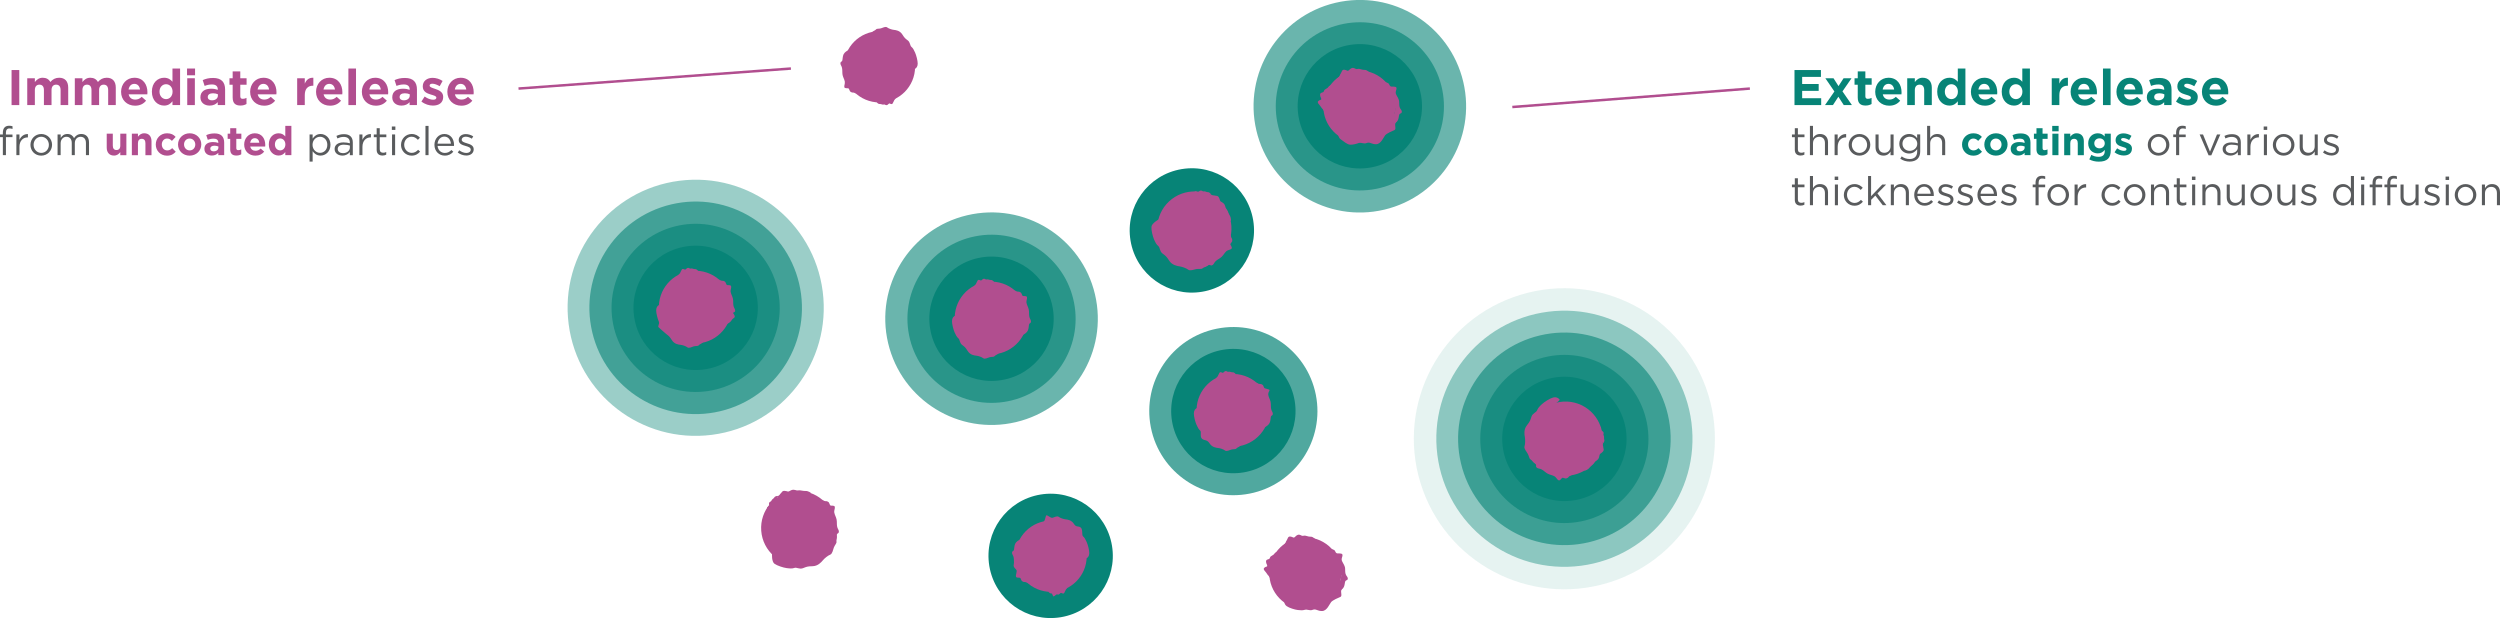 <?xml version="1.0" encoding="UTF-8"?>
<svg id="Layer_2" data-name="Layer 2" xmlns="http://www.w3.org/2000/svg" viewBox="0 0 998.43 246.82">
  <defs>
    <style>
      .cls-1 {
        opacity: .65;
      }

      .cls-1, .cls-2, .cls-3, .cls-4, .cls-5, .cls-6, .cls-7, .cls-8, .cls-9 {
        stroke-width: 0px;
      }

      .cls-1, .cls-2, .cls-3, .cls-4, .cls-5, .cls-7 {
        fill: #078477;
      }

      .cls-2 {
        opacity: .7;
      }

      .cls-3 {
        opacity: .4;
      }

      .cls-4 {
        opacity: .1;
      }

      .cls-10 {
        fill: none;
        stroke: #b14e8f;
        stroke-miterlimit: 10;
      }

      .cls-5 {
        opacity: .6;
      }

      .cls-6 {
        fill: #595b5d;
      }

      .cls-8 {
        fill: #078477;
      }

      .cls-9 {
        fill: #b14e8f;
      }
    </style>
  </defs>
  <g id="Layer_1-2" data-name="Layer 1">
    <g>
      <g>
        <path class="cls-9" d="M4.62,27.97h3.08v14h-3.08v-14Z"/>
        <path class="cls-9" d="M10.88,31.25h3.04v1.52c.7-.9,1.62-1.72,3.16-1.72,1.4,0,2.46.62,3.02,1.7.94-1.1,2.06-1.7,3.52-1.7,2.26,0,3.62,1.36,3.62,3.94v6.98h-3.04v-5.98c0-1.44-.64-2.18-1.78-2.18s-1.84.74-1.84,2.18v5.98h-3.04v-5.98c0-1.44-.64-2.18-1.78-2.18s-1.84.74-1.84,2.18v5.98h-3.04v-10.72Z"/>
        <path class="cls-9" d="M29.88,31.25h3.04v1.52c.7-.9,1.62-1.72,3.16-1.72,1.4,0,2.46.62,3.02,1.7.94-1.1,2.06-1.7,3.52-1.7,2.26,0,3.62,1.36,3.62,3.94v6.98h-3.04v-5.98c0-1.44-.64-2.18-1.78-2.18s-1.84.74-1.84,2.18v5.98h-3.04v-5.98c0-1.44-.64-2.18-1.78-2.18s-1.84.74-1.84,2.18v5.98h-3.04v-10.72Z"/>
        <path class="cls-9" d="M48.36,36.67v-.04c0-3.06,2.18-5.58,5.3-5.58,3.58,0,5.22,2.78,5.22,5.82,0,.24-.02.52-.04.8h-7.46c.3,1.38,1.26,2.1,2.62,2.1,1.02,0,1.76-.32,2.6-1.1l1.74,1.54c-1,1.24-2.44,2-4.38,2-3.22,0-5.6-2.26-5.6-5.54ZM55.92,35.77c-.18-1.36-.98-2.28-2.26-2.28s-2.08.9-2.32,2.28h4.58Z"/>
        <path class="cls-9" d="M60.66,36.63v-.04c0-3.58,2.34-5.54,4.88-5.54,1.62,0,2.62.74,3.34,1.6v-5.28h3.04v14.6h-3.04v-1.54c-.74,1-1.76,1.74-3.34,1.74-2.5,0-4.88-1.96-4.88-5.54ZM68.92,36.63v-.04c0-1.78-1.18-2.96-2.6-2.96s-2.62,1.16-2.62,2.96v.04c0,1.78,1.2,2.96,2.62,2.96s2.6-1.18,2.6-2.96Z"/>
        <path class="cls-9" d="M74.7,27.37h3.2v2.7h-3.2v-2.7ZM74.78,31.25h3.04v10.72h-3.04v-10.72Z"/>
        <path class="cls-9" d="M80.04,38.89v-.04c0-2.34,1.78-3.42,4.32-3.42,1.08,0,1.86.18,2.62.44v-.18c0-1.26-.78-1.96-2.3-1.96-1.16,0-1.98.22-2.96.58l-.76-2.32c1.18-.52,2.34-.86,4.16-.86,1.66,0,2.86.44,3.62,1.2.8.8,1.16,1.98,1.16,3.42v6.22h-2.94v-1.16c-.74.82-1.76,1.36-3.24,1.36-2.02,0-3.68-1.16-3.68-3.28ZM87.02,38.19v-.54c-.52-.24-1.2-.4-1.94-.4-1.3,0-2.1.52-2.1,1.48v.04c0,.82.68,1.3,1.66,1.3,1.42,0,2.38-.78,2.38-1.88Z"/>
        <path class="cls-9" d="M92.92,38.93v-5.08h-1.28v-2.6h1.28v-2.74h3.04v2.74h2.52v2.6h-2.52v4.58c0,.7.3,1.04.98,1.04.56,0,1.06-.14,1.5-.38v2.44c-.64.38-1.38.62-2.4.62-1.86,0-3.12-.74-3.12-3.22Z"/>
        <path class="cls-9" d="M99.9,36.67v-.04c0-3.06,2.18-5.58,5.3-5.58,3.58,0,5.22,2.78,5.22,5.82,0,.24-.02.52-.04.8h-7.46c.3,1.38,1.26,2.1,2.62,2.1,1.02,0,1.76-.32,2.6-1.1l1.74,1.54c-1,1.24-2.44,2-4.38,2-3.22,0-5.6-2.26-5.6-5.54ZM107.46,35.77c-.18-1.36-.98-2.28-2.26-2.28s-2.08.9-2.32,2.28h4.58Z"/>
        <path class="cls-9" d="M118.68,31.25h3.04v2.16c.62-1.48,1.62-2.44,3.42-2.36v3.18h-.16c-2.02,0-3.26,1.22-3.26,3.78v3.96h-3.04v-10.72Z"/>
        <path class="cls-9" d="M126.22,36.67v-.04c0-3.06,2.18-5.58,5.3-5.58,3.58,0,5.22,2.78,5.22,5.82,0,.24-.02.52-.04.8h-7.46c.3,1.38,1.26,2.1,2.62,2.1,1.02,0,1.76-.32,2.6-1.1l1.74,1.54c-1,1.24-2.44,2-4.38,2-3.22,0-5.6-2.26-5.6-5.54ZM133.78,35.77c-.18-1.36-.98-2.28-2.26-2.28s-2.08.9-2.32,2.28h4.58Z"/>
        <path class="cls-9" d="M139.14,27.37h3.04v14.6h-3.04v-14.6Z"/>
        <path class="cls-9" d="M144.52,36.67v-.04c0-3.06,2.18-5.58,5.3-5.58,3.58,0,5.22,2.78,5.22,5.82,0,.24-.02.52-.04.8h-7.46c.3,1.38,1.26,2.1,2.62,2.1,1.02,0,1.76-.32,2.6-1.1l1.74,1.54c-1,1.24-2.44,2-4.38,2-3.22,0-5.6-2.26-5.6-5.54ZM152.08,35.77c-.18-1.36-.98-2.28-2.26-2.28s-2.08.9-2.32,2.28h4.58Z"/>
        <path class="cls-9" d="M156.66,38.89v-.04c0-2.34,1.78-3.42,4.32-3.42,1.08,0,1.86.18,2.62.44v-.18c0-1.26-.78-1.96-2.3-1.96-1.16,0-1.98.22-2.96.58l-.76-2.32c1.18-.52,2.34-.86,4.16-.86,1.66,0,2.86.44,3.62,1.2.8.8,1.16,1.98,1.16,3.42v6.22h-2.94v-1.16c-.74.82-1.76,1.36-3.24,1.36-2.02,0-3.68-1.16-3.68-3.28ZM163.64,38.19v-.54c-.52-.24-1.2-.4-1.94-.4-1.3,0-2.1.52-2.1,1.48v.04c0,.82.68,1.3,1.66,1.3,1.42,0,2.38-.78,2.38-1.88Z"/>
        <path class="cls-9" d="M168.3,40.55l1.3-2c1.16.84,2.38,1.28,3.38,1.28.88,0,1.28-.32,1.28-.8v-.04c0-.66-1.04-.88-2.22-1.24-1.5-.44-3.2-1.14-3.2-3.22v-.04c0-2.18,1.76-3.4,3.92-3.4,1.36,0,2.84.46,4,1.24l-1.16,2.1c-1.06-.62-2.12-1-2.9-1s-1.12.32-1.12.74v.04c0,.6,1.02.88,2.18,1.28,1.5.5,3.24,1.22,3.24,3.18v.04c0,2.38-1.78,3.46-4.1,3.46-1.5,0-3.18-.5-4.6-1.62Z"/>
        <path class="cls-9" d="M178.66,36.67v-.04c0-3.06,2.18-5.58,5.3-5.58,3.58,0,5.22,2.78,5.22,5.82,0,.24-.02.52-.04.8h-7.46c.3,1.38,1.26,2.1,2.62,2.1,1.02,0,1.76-.32,2.6-1.1l1.74,1.54c-1,1.24-2.44,2-4.38,2-3.22,0-5.6-2.26-5.6-5.54ZM186.22,35.77c-.18-1.36-.98-2.28-2.26-2.28s-2.08.9-2.32,2.28h4.58Z"/>
        <path class="cls-6" d="M1.14,54.78H0v-1.07h1.14v-.72c0-.94.26-1.67.72-2.13.42-.42,1.02-.64,1.78-.64.58,0,.96.06,1.36.21v1.07c-.45-.13-.78-.21-1.2-.21-.96,0-1.44.58-1.44,1.76v.67h2.62v1.06h-2.61v7.19h-1.23v-7.19Z"/>
        <path class="cls-6" d="M6.54,53.69h1.23v2.16c.61-1.38,1.81-2.37,3.38-2.31v1.33h-.1c-1.81,0-3.28,1.3-3.28,3.79v3.3h-1.23v-8.28Z"/>
        <path class="cls-6" d="M12.16,57.87v-.03c0-2.34,1.82-4.32,4.32-4.32s4.31,1.95,4.31,4.29v.03c0,2.34-1.84,4.32-4.34,4.32s-4.29-1.95-4.29-4.29ZM19.52,57.87v-.03c0-1.78-1.33-3.23-3.07-3.23s-3.03,1.46-3.03,3.2v.03c0,1.78,1.31,3.22,3.06,3.22s3.04-1.44,3.04-3.19Z"/>
        <path class="cls-6" d="M23.01,53.69h1.23v1.39c.54-.82,1.28-1.57,2.67-1.57s2.21.72,2.66,1.65c.59-.91,1.47-1.65,2.91-1.65,1.9,0,3.07,1.28,3.07,3.33v5.12h-1.23v-4.83c0-1.6-.8-2.5-2.15-2.5-1.25,0-2.29.93-2.29,2.56v4.77h-1.22v-4.87c0-1.55-.82-2.47-2.13-2.47s-2.31,1.09-2.31,2.61v4.72h-1.23v-8.28Z"/>
        <path class="cls-9" d="M42.62,58.94v-5.55h2.43v4.79c0,1.15.54,1.74,1.47,1.74s1.52-.59,1.52-1.74v-4.79h2.43v8.58h-2.43v-1.22c-.56.72-1.28,1.38-2.51,1.38-1.84,0-2.91-1.22-2.91-3.19Z"/>
        <path class="cls-9" d="M52.66,53.39h2.43v1.22c.56-.72,1.28-1.38,2.51-1.38,1.84,0,2.91,1.22,2.91,3.19v5.55h-2.43v-4.79c0-1.15-.54-1.74-1.47-1.74s-1.52.59-1.52,1.74v4.79h-2.43v-8.58Z"/>
        <path class="cls-9" d="M62.21,57.73v-.03c0-2.45,1.87-4.47,4.5-4.47,1.62,0,2.62.54,3.43,1.44l-1.49,1.6c-.54-.58-1.09-.94-1.95-.94-1.22,0-2.08,1.07-2.08,2.34v.03c0,1.31.85,2.37,2.18,2.37.82,0,1.38-.35,1.97-.91l1.42,1.44c-.83.91-1.79,1.57-3.51,1.57-2.58,0-4.47-1.98-4.47-4.43Z"/>
        <path class="cls-9" d="M71.1,57.73v-.03c0-2.46,1.98-4.47,4.66-4.47s4.63,1.97,4.63,4.43v.03c0,2.47-1.98,4.47-4.66,4.47s-4.63-1.97-4.63-4.43ZM77.99,57.73v-.03c0-1.26-.91-2.37-2.26-2.37s-2.23,1.07-2.23,2.34v.03c0,1.26.91,2.37,2.26,2.37s2.23-1.07,2.23-2.34Z"/>
        <path class="cls-9" d="M81.63,59.5v-.03c0-1.87,1.42-2.74,3.46-2.74.86,0,1.49.14,2.1.35v-.14c0-1.01-.62-1.57-1.84-1.57-.93,0-1.58.18-2.37.46l-.61-1.86c.94-.42,1.87-.69,3.33-.69,1.33,0,2.29.35,2.9.96.64.64.93,1.58.93,2.74v4.98h-2.35v-.93c-.59.66-1.41,1.09-2.59,1.09-1.62,0-2.95-.93-2.95-2.62ZM87.22,58.94v-.43c-.42-.19-.96-.32-1.55-.32-1.04,0-1.68.42-1.68,1.18v.03c0,.66.54,1.04,1.33,1.04,1.14,0,1.9-.62,1.9-1.5Z"/>
        <path class="cls-9" d="M91.94,59.54v-4.07h-1.02v-2.08h1.02v-2.19h2.43v2.19h2.02v2.08h-2.02v3.67c0,.56.24.83.78.83.45,0,.85-.11,1.2-.3v1.95c-.51.3-1.1.5-1.92.5-1.49,0-2.5-.59-2.5-2.58Z"/>
        <path class="cls-9" d="M97.52,57.73v-.03c0-2.45,1.74-4.47,4.24-4.47,2.87,0,4.18,2.23,4.18,4.66,0,.19-.02.42-.03.64h-5.97c.24,1.1,1.01,1.68,2.1,1.68.82,0,1.41-.26,2.08-.88l1.39,1.23c-.8.99-1.95,1.6-3.51,1.6-2.58,0-4.48-1.81-4.48-4.43ZM103.57,57.01c-.14-1.09-.78-1.82-1.81-1.82s-1.66.72-1.86,1.82h3.67Z"/>
        <path class="cls-9" d="M107.36,57.69v-.03c0-2.87,1.87-4.43,3.91-4.43,1.3,0,2.1.59,2.67,1.28v-4.23h2.43v11.68h-2.43v-1.23c-.59.8-1.41,1.39-2.67,1.39-2,0-3.91-1.57-3.91-4.43ZM113.97,57.69v-.03c0-1.42-.94-2.37-2.08-2.37s-2.1.93-2.1,2.37v.03c0,1.42.96,2.37,2.1,2.37s2.08-.94,2.08-2.37Z"/>
        <path class="cls-6" d="M123.63,53.69h1.23v1.66c.67-.99,1.65-1.84,3.17-1.84,1.98,0,3.95,1.57,3.95,4.29v.03c0,2.71-1.95,4.31-3.95,4.31-1.54,0-2.53-.83-3.17-1.76v4.15h-1.23v-10.84ZM130.72,57.85v-.03c0-1.95-1.34-3.2-2.91-3.2s-2.99,1.3-2.99,3.19v.03c0,1.92,1.46,3.2,2.99,3.2s2.91-1.18,2.91-3.19Z"/>
        <path class="cls-6" d="M133.63,59.57v-.03c0-1.74,1.44-2.67,3.54-2.67,1.06,0,1.81.14,2.55.35v-.29c0-1.49-.91-2.26-2.47-2.26-.98,0-1.74.26-2.51.61l-.37-1.01c.91-.42,1.81-.69,3.01-.69s2.06.3,2.67.91c.56.56.85,1.36.85,2.42v5.06h-1.18v-1.25c-.58.75-1.54,1.42-2.99,1.42-1.54,0-3.09-.88-3.09-2.58ZM139.73,58.93v-.8c-.61-.18-1.42-.35-2.43-.35-1.55,0-2.42.67-2.42,1.71v.03c0,1.04.96,1.65,2.08,1.65,1.52,0,2.77-.93,2.77-2.24Z"/>
        <path class="cls-6" d="M143.52,53.69h1.23v2.16c.61-1.38,1.81-2.37,3.38-2.31v1.33h-.1c-1.81,0-3.28,1.3-3.28,3.79v3.3h-1.23v-8.28Z"/>
        <path class="cls-6" d="M150.43,59.78v-4.99h-1.15v-1.09h1.15v-2.5h1.23v2.5h2.63v1.09h-2.63v4.83c0,1.01.56,1.38,1.39,1.38.42,0,.77-.08,1.2-.29v1.06c-.43.22-.9.35-1.49.35-1.33,0-2.34-.66-2.34-2.34Z"/>
        <path class="cls-6" d="M156.49,50.52h1.41v1.36h-1.41v-1.36ZM156.57,53.69h1.23v8.28h-1.23v-8.28Z"/>
        <path class="cls-6" d="M160.16,57.87v-.03c0-2.34,1.82-4.32,4.24-4.32,1.57,0,2.54.66,3.31,1.47l-.82.86c-.66-.69-1.39-1.25-2.51-1.25-1.68,0-2.96,1.42-2.96,3.2v.03c0,1.79,1.31,3.22,3.04,3.22,1.06,0,1.87-.53,2.53-1.23l.78.74c-.83.93-1.82,1.6-3.38,1.6-2.42,0-4.24-1.97-4.24-4.29Z"/>
        <path class="cls-6" d="M169.92,50.28h1.23v11.68h-1.23v-11.68Z"/>
        <path class="cls-6" d="M173.5,57.85v-.03c0-2.39,1.68-4.31,3.97-4.31,2.45,0,3.86,1.95,3.86,4.37,0,.16,0,.26-.02.4h-6.56c.18,1.79,1.44,2.8,2.91,2.8,1.14,0,1.94-.46,2.61-1.17l.77.69c-.83.93-1.84,1.55-3.41,1.55-2.27,0-4.13-1.74-4.13-4.31ZM180.08,57.37c-.13-1.5-.99-2.82-2.64-2.82-1.44,0-2.53,1.2-2.69,2.82h5.33Z"/>
        <path class="cls-6" d="M182.8,60.91l.62-.88c.9.67,1.89,1.06,2.87,1.06s1.71-.51,1.71-1.31v-.03c0-.83-.98-1.15-2.06-1.46-1.3-.37-2.74-.82-2.74-2.34v-.03c0-1.42,1.18-2.37,2.82-2.37,1.01,0,2.13.35,2.98.91l-.56.93c-.77-.5-1.65-.8-2.45-.8-.98,0-1.6.51-1.6,1.2v.03c0,.78,1.02,1.09,2.13,1.42,1.28.38,2.66.88,2.66,2.37v.03c0,1.57-1.3,2.48-2.95,2.48-1.18,0-2.5-.46-3.43-1.22Z"/>
      </g>
      <g>
        <path class="cls-8" d="M716.67,27.97h10.56v2.74h-7.5v2.84h6.6v2.74h-6.6v2.94h7.6v2.74h-10.66v-14Z"/>
        <path class="cls-8" d="M734.25,34.39l2.02-3.14h3.18l-3.62,5.24,3.78,5.48h-3.26l-2.16-3.34-2.16,3.34h-3.18l3.76-5.44-3.62-5.28h3.26l2,3.14Z"/>
        <path class="cls-8" d="M741.93,38.93v-5.08h-1.28v-2.6h1.28v-2.74h3.04v2.74h2.52v2.6h-2.52v4.58c0,.7.3,1.04.98,1.04.56,0,1.06-.14,1.5-.38v2.44c-.64.38-1.38.62-2.4.62-1.86,0-3.12-.74-3.12-3.22Z"/>
        <path class="cls-8" d="M748.91,36.67v-.04c0-3.06,2.18-5.58,5.3-5.58,3.58,0,5.22,2.78,5.22,5.82,0,.24-.02.52-.04.8h-7.46c.3,1.38,1.26,2.1,2.62,2.1,1.02,0,1.76-.32,2.6-1.1l1.74,1.54c-1,1.24-2.44,2-4.38,2-3.22,0-5.6-2.26-5.6-5.54ZM756.47,35.77c-.18-1.36-.98-2.28-2.26-2.28s-2.08.9-2.32,2.28h4.58Z"/>
        <path class="cls-8" d="M761.69,31.25h3.04v1.52c.7-.9,1.6-1.72,3.14-1.72,2.3,0,3.64,1.52,3.64,3.98v6.94h-3.04v-5.98c0-1.44-.68-2.18-1.84-2.18s-1.9.74-1.9,2.18v5.98h-3.04v-10.72Z"/>
        <path class="cls-8" d="M773.67,36.63v-.04c0-3.58,2.34-5.54,4.88-5.54,1.62,0,2.62.74,3.34,1.6v-5.28h3.04v14.6h-3.04v-1.54c-.74,1-1.76,1.74-3.34,1.74-2.5,0-4.88-1.96-4.88-5.54ZM781.93,36.63v-.04c0-1.78-1.18-2.96-2.6-2.96s-2.62,1.16-2.62,2.96v.04c0,1.78,1.2,2.96,2.62,2.96s2.6-1.18,2.6-2.96Z"/>
        <path class="cls-8" d="M787.13,36.67v-.04c0-3.06,2.18-5.58,5.3-5.58,3.58,0,5.22,2.78,5.22,5.82,0,.24-.02.52-.04.8h-7.46c.3,1.38,1.26,2.1,2.62,2.1,1.02,0,1.76-.32,2.6-1.1l1.74,1.54c-1,1.24-2.44,2-4.38,2-3.22,0-5.6-2.26-5.6-5.54ZM794.69,35.77c-.18-1.36-.98-2.28-2.26-2.28s-2.08.9-2.32,2.28h4.58Z"/>
        <path class="cls-8" d="M799.43,36.63v-.04c0-3.58,2.34-5.54,4.88-5.54,1.62,0,2.62.74,3.34,1.6v-5.28h3.04v14.6h-3.04v-1.54c-.74,1-1.76,1.74-3.34,1.74-2.5,0-4.88-1.96-4.88-5.54ZM807.69,36.63v-.04c0-1.78-1.18-2.96-2.6-2.96s-2.62,1.16-2.62,2.96v.04c0,1.78,1.2,2.96,2.62,2.96s2.6-1.18,2.6-2.96Z"/>
        <path class="cls-8" d="M819.41,31.25h3.04v2.16c.62-1.48,1.62-2.44,3.42-2.36v3.18h-.16c-2.02,0-3.26,1.22-3.26,3.78v3.96h-3.04v-10.72Z"/>
        <path class="cls-8" d="M826.95,36.67v-.04c0-3.06,2.18-5.58,5.3-5.58,3.58,0,5.22,2.78,5.22,5.82,0,.24-.02.52-.04.8h-7.46c.3,1.38,1.26,2.1,2.62,2.1,1.02,0,1.76-.32,2.6-1.1l1.74,1.54c-1,1.24-2.44,2-4.38,2-3.22,0-5.6-2.26-5.6-5.54ZM834.51,35.77c-.18-1.36-.98-2.28-2.26-2.28s-2.08.9-2.32,2.28h4.58Z"/>
        <path class="cls-8" d="M839.87,27.37h3.04v14.6h-3.04v-14.6Z"/>
        <path class="cls-8" d="M845.25,36.67v-.04c0-3.06,2.18-5.58,5.3-5.58,3.58,0,5.22,2.78,5.22,5.82,0,.24-.02.52-.04.8h-7.46c.3,1.38,1.26,2.1,2.62,2.1,1.02,0,1.76-.32,2.6-1.1l1.74,1.54c-1,1.24-2.44,2-4.38,2-3.22,0-5.6-2.26-5.6-5.54ZM852.81,35.77c-.18-1.36-.98-2.28-2.26-2.28s-2.08.9-2.32,2.28h4.58Z"/>
        <path class="cls-8" d="M857.39,38.89v-.04c0-2.34,1.78-3.42,4.32-3.42,1.08,0,1.86.18,2.62.44v-.18c0-1.26-.78-1.96-2.3-1.96-1.16,0-1.98.22-2.96.58l-.76-2.32c1.18-.52,2.34-.86,4.16-.86,1.66,0,2.86.44,3.62,1.2.8.8,1.16,1.98,1.16,3.42v6.22h-2.94v-1.16c-.74.82-1.76,1.36-3.24,1.36-2.02,0-3.68-1.16-3.68-3.28ZM864.37,38.19v-.54c-.52-.24-1.2-.4-1.94-.4-1.3,0-2.1.52-2.1,1.48v.04c0,.82.68,1.3,1.66,1.3,1.42,0,2.38-.78,2.38-1.88Z"/>
        <path class="cls-8" d="M869.03,40.55l1.3-2c1.16.84,2.38,1.28,3.38,1.28.88,0,1.28-.32,1.28-.8v-.04c0-.66-1.04-.88-2.22-1.24-1.5-.44-3.2-1.14-3.2-3.22v-.04c0-2.18,1.76-3.4,3.92-3.4,1.36,0,2.84.46,4,1.24l-1.16,2.1c-1.06-.62-2.12-1-2.9-1s-1.12.32-1.12.74v.04c0,.6,1.02.88,2.18,1.28,1.5.5,3.24,1.22,3.24,3.18v.04c0,2.38-1.78,3.46-4.1,3.46-1.5,0-3.18-.5-4.6-1.62Z"/>
        <path class="cls-8" d="M879.39,36.67v-.04c0-3.06,2.18-5.58,5.3-5.58,3.58,0,5.22,2.78,5.22,5.82,0,.24-.02.52-.04.8h-7.46c.3,1.38,1.26,2.1,2.62,2.1,1.02,0,1.76-.32,2.6-1.1l1.74,1.54c-1,1.24-2.44,2-4.38,2-3.22,0-5.6-2.26-5.6-5.54ZM886.95,35.77c-.18-1.36-.98-2.28-2.26-2.28s-2.08.9-2.32,2.28h4.58Z"/>
        <path class="cls-6" d="M716.8,59.78v-4.99h-1.15v-1.09h1.15v-2.5h1.23v2.5h2.63v1.09h-2.63v4.83c0,1.01.56,1.38,1.39,1.38.42,0,.77-.08,1.2-.29v1.06c-.43.22-.9.35-1.49.35-1.33,0-2.34-.66-2.34-2.34Z"/>
        <path class="cls-6" d="M722.83,50.28h1.23v4.85c.54-.9,1.41-1.62,2.83-1.62,2,0,3.17,1.34,3.17,3.31v5.14h-1.23v-4.83c0-1.54-.83-2.5-2.29-2.5s-2.48,1.04-2.48,2.59v4.74h-1.23v-11.68Z"/>
        <path class="cls-6" d="M732.69,53.69h1.23v2.16c.61-1.38,1.81-2.37,3.38-2.31v1.33h-.1c-1.81,0-3.28,1.3-3.28,3.79v3.3h-1.23v-8.28Z"/>
        <path class="cls-6" d="M738.31,57.87v-.03c0-2.34,1.82-4.32,4.32-4.32s4.31,1.95,4.31,4.29v.03c0,2.34-1.84,4.32-4.34,4.32s-4.29-1.95-4.29-4.29ZM745.67,57.87v-.03c0-1.78-1.33-3.23-3.07-3.23s-3.03,1.46-3.03,3.2v.03c0,1.78,1.31,3.22,3.06,3.22s3.04-1.44,3.04-3.19Z"/>
        <path class="cls-6" d="M749.03,58.83v-5.14h1.23v4.83c0,1.54.83,2.5,2.29,2.5s2.48-1.04,2.48-2.59v-4.74h1.22v8.28h-1.22v-1.44c-.56.9-1.41,1.62-2.83,1.62-2,0-3.17-1.34-3.17-3.31Z"/>
        <path class="cls-6" d="M758.91,63.41l.56-.96c.94.69,2,1.06,3.19,1.06,1.82,0,3.01-1.01,3.01-2.95v-.98c-.72.96-1.73,1.74-3.25,1.74-1.98,0-3.89-1.49-3.89-3.87v-.03c0-2.42,1.92-3.91,3.89-3.91,1.55,0,2.56.77,3.23,1.66v-1.49h1.23v6.83c0,1.28-.38,2.26-1.06,2.93-.74.74-1.84,1.1-3.15,1.1s-2.66-.38-3.76-1.15ZM765.7,57.44v-.03c0-1.7-1.47-2.8-3.04-2.8s-2.87,1.09-2.87,2.79v.03c0,1.66,1.33,2.82,2.87,2.82s3.04-1.14,3.04-2.8Z"/>
        <path class="cls-6" d="M769.63,50.28h1.23v4.85c.54-.9,1.41-1.62,2.83-1.62,2,0,3.17,1.34,3.17,3.31v5.14h-1.23v-4.83c0-1.54-.83-2.5-2.29-2.5s-2.48,1.04-2.48,2.59v4.74h-1.23v-11.68Z"/>
        <path class="cls-8" d="M783.58,57.73v-.03c0-2.45,1.87-4.47,4.5-4.47,1.62,0,2.62.54,3.43,1.44l-1.49,1.6c-.54-.58-1.09-.94-1.95-.94-1.22,0-2.08,1.07-2.08,2.34v.03c0,1.31.85,2.37,2.18,2.37.82,0,1.38-.35,1.97-.91l1.42,1.44c-.83.91-1.79,1.57-3.51,1.57-2.58,0-4.47-1.98-4.47-4.43Z"/>
        <path class="cls-8" d="M792.48,57.73v-.03c0-2.46,1.98-4.47,4.66-4.47s4.63,1.97,4.63,4.43v.03c0,2.47-1.98,4.47-4.66,4.47s-4.63-1.97-4.63-4.43ZM799.36,57.73v-.03c0-1.26-.91-2.37-2.26-2.37s-2.23,1.07-2.23,2.34v.03c0,1.26.91,2.37,2.26,2.37s2.23-1.07,2.23-2.34Z"/>
        <path class="cls-8" d="M803.01,59.5v-.03c0-1.87,1.42-2.74,3.46-2.74.86,0,1.49.14,2.1.35v-.14c0-1.01-.62-1.57-1.84-1.57-.93,0-1.58.18-2.37.46l-.61-1.86c.94-.42,1.87-.69,3.33-.69,1.33,0,2.29.35,2.9.96.64.64.93,1.58.93,2.74v4.98h-2.35v-.93c-.59.66-1.41,1.09-2.59,1.09-1.62,0-2.95-.93-2.95-2.62ZM808.59,58.94v-.43c-.42-.19-.96-.32-1.55-.32-1.04,0-1.68.42-1.68,1.18v.03c0,.66.54,1.04,1.33,1.04,1.14,0,1.9-.62,1.9-1.5Z"/>
        <path class="cls-8" d="M813.31,59.54v-4.07h-1.02v-2.08h1.02v-2.19h2.43v2.19h2.02v2.08h-2.02v3.67c0,.56.24.83.78.83.45,0,.85-.11,1.2-.3v1.95c-.51.3-1.1.5-1.92.5-1.49,0-2.5-.59-2.5-2.58Z"/>
        <path class="cls-8" d="M819.6,50.28h2.56v2.16h-2.56v-2.16ZM819.66,53.39h2.43v8.58h-2.43v-8.58Z"/>
        <path class="cls-8" d="M824.38,53.39h2.43v1.22c.56-.72,1.28-1.38,2.51-1.38,1.84,0,2.91,1.22,2.91,3.19v5.55h-2.43v-4.79c0-1.15-.54-1.74-1.47-1.74s-1.52.59-1.52,1.74v4.79h-2.43v-8.58Z"/>
        <path class="cls-8" d="M834.4,63.67l.83-1.82c.88.5,1.76.78,2.9.78,1.67,0,2.45-.8,2.45-2.34v-.42c-.72.86-1.5,1.39-2.8,1.39-2,0-3.81-1.46-3.81-4v-.03c0-2.56,1.84-4,3.81-4,1.33,0,2.11.56,2.77,1.28v-1.12h2.43v6.64c0,1.54-.37,2.66-1.09,3.38-.8.8-2.03,1.15-3.7,1.15-1.39,0-2.71-.32-3.79-.9ZM840.58,57.26v-.03c0-1.17-.91-1.98-2.1-1.98s-2.08.82-2.08,1.98v.03c0,1.18.9,1.98,2.08,1.98s2.1-.82,2.1-1.98Z"/>
        <path class="cls-8" d="M844.48,60.83l1.04-1.6c.93.67,1.91,1.02,2.71,1.02.7,0,1.02-.26,1.02-.64v-.03c0-.53-.83-.7-1.78-.99-1.2-.35-2.56-.91-2.56-2.58v-.03c0-1.74,1.41-2.72,3.14-2.72,1.09,0,2.27.37,3.2.99l-.93,1.68c-.85-.5-1.7-.8-2.32-.8s-.9.26-.9.59v.03c0,.48.82.7,1.75,1.02,1.2.4,2.59.98,2.59,2.54v.03c0,1.9-1.42,2.77-3.28,2.77-1.2,0-2.54-.4-3.68-1.3Z"/>
        <path class="cls-6" d="M857.76,57.87v-.03c0-2.34,1.82-4.32,4.32-4.32s4.31,1.95,4.31,4.29v.03c0,2.34-1.84,4.32-4.34,4.32s-4.29-1.95-4.29-4.29ZM865.12,57.87v-.03c0-1.78-1.33-3.23-3.07-3.23s-3.03,1.46-3.03,3.2v.03c0,1.78,1.31,3.22,3.06,3.22s3.04-1.44,3.04-3.19Z"/>
        <path class="cls-6" d="M869.07,54.78h-1.14v-1.07h1.14v-.72c0-.94.26-1.67.72-2.13.42-.42,1.02-.64,1.78-.64.58,0,.96.06,1.36.21v1.07c-.45-.13-.78-.21-1.2-.21-.96,0-1.44.58-1.44,1.76v.67h2.62v1.06h-2.61v7.19h-1.23v-7.19Z"/>
        <path class="cls-6" d="M878.46,53.69h1.36l2.79,6.87,2.8-6.87h1.33l-3.6,8.34h-1.09l-3.58-8.34Z"/>
        <path class="cls-6" d="M887.65,59.57v-.03c0-1.74,1.44-2.67,3.54-2.67,1.06,0,1.81.14,2.55.35v-.29c0-1.49-.91-2.26-2.47-2.26-.98,0-1.74.26-2.51.61l-.37-1.01c.91-.42,1.81-.69,3.01-.69s2.06.3,2.67.91c.56.56.85,1.36.85,2.42v5.06h-1.18v-1.25c-.58.75-1.54,1.42-2.99,1.42-1.54,0-3.09-.88-3.09-2.58ZM893.74,58.93v-.8c-.61-.18-1.42-.35-2.43-.35-1.55,0-2.42.67-2.42,1.71v.03c0,1.04.96,1.65,2.08,1.65,1.52,0,2.77-.93,2.77-2.24Z"/>
        <path class="cls-6" d="M897.53,53.69h1.23v2.16c.61-1.38,1.81-2.37,3.38-2.31v1.33h-.1c-1.81,0-3.28,1.3-3.28,3.79v3.3h-1.23v-8.28Z"/>
        <path class="cls-6" d="M904.05,50.52h1.41v1.36h-1.41v-1.36ZM904.13,53.69h1.23v8.28h-1.23v-8.28Z"/>
        <path class="cls-6" d="M907.71,57.87v-.03c0-2.34,1.82-4.32,4.32-4.32s4.31,1.95,4.31,4.29v.03c0,2.34-1.84,4.32-4.34,4.32s-4.29-1.95-4.29-4.29ZM915.07,57.87v-.03c0-1.78-1.33-3.23-3.07-3.23s-3.03,1.46-3.03,3.2v.03c0,1.78,1.31,3.22,3.06,3.22s3.04-1.44,3.04-3.19Z"/>
        <path class="cls-6" d="M918.43,58.83v-5.14h1.23v4.83c0,1.54.83,2.5,2.29,2.5s2.48-1.04,2.48-2.59v-4.74h1.22v8.28h-1.22v-1.44c-.56.9-1.41,1.62-2.83,1.62-2,0-3.17-1.34-3.17-3.31Z"/>
        <path class="cls-6" d="M927.73,60.91l.62-.88c.9.67,1.89,1.06,2.87,1.06s1.71-.51,1.71-1.31v-.03c0-.83-.98-1.15-2.06-1.46-1.3-.37-2.74-.82-2.74-2.34v-.03c0-1.42,1.18-2.37,2.82-2.37,1.01,0,2.13.35,2.98.91l-.56.93c-.77-.5-1.65-.8-2.45-.8-.98,0-1.6.51-1.6,1.2v.03c0,.78,1.02,1.09,2.13,1.42,1.28.38,2.66.88,2.66,2.37v.03c0,1.57-1.3,2.48-2.95,2.48-1.18,0-2.5-.46-3.43-1.22Z"/>
        <path class="cls-6" d="M716.8,79.78v-4.99h-1.15v-1.09h1.15v-2.5h1.23v2.5h2.63v1.09h-2.63v4.83c0,1.01.56,1.38,1.39,1.38.42,0,.77-.08,1.2-.29v1.06c-.43.22-.9.35-1.49.35-1.33,0-2.34-.66-2.34-2.34Z"/>
        <path class="cls-6" d="M722.83,70.28h1.23v4.85c.54-.9,1.41-1.62,2.83-1.62,2,0,3.17,1.34,3.17,3.31v5.14h-1.23v-4.83c0-1.54-.83-2.5-2.29-2.5s-2.48,1.04-2.48,2.59v4.74h-1.23v-11.68Z"/>
        <path class="cls-6" d="M732.72,70.52h1.41v1.36h-1.41v-1.36ZM732.8,73.69h1.23v8.28h-1.23v-8.28Z"/>
        <path class="cls-6" d="M736.38,77.87v-.03c0-2.34,1.82-4.32,4.24-4.32,1.57,0,2.54.66,3.31,1.47l-.82.86c-.66-.69-1.39-1.25-2.51-1.25-1.68,0-2.96,1.42-2.96,3.2v.03c0,1.79,1.31,3.22,3.04,3.22,1.06,0,1.87-.53,2.53-1.23l.78.74c-.83.93-1.82,1.6-3.38,1.6-2.42,0-4.24-1.97-4.24-4.29Z"/>
        <path class="cls-6" d="M746.03,70.28h1.23v8.07l4.47-4.66h1.54l-3.47,3.55,3.59,4.72h-1.47l-2.96-3.86-1.68,1.7v2.16h-1.23v-11.68Z"/>
        <path class="cls-6" d="M755.14,73.69h1.23v1.44c.54-.9,1.41-1.62,2.83-1.62,2,0,3.17,1.34,3.17,3.31v5.14h-1.23v-4.83c0-1.54-.83-2.5-2.29-2.5s-2.48,1.04-2.48,2.59v4.74h-1.23v-8.28Z"/>
        <path class="cls-6" d="M764.48,77.85v-.03c0-2.39,1.68-4.31,3.97-4.31,2.45,0,3.86,1.95,3.86,4.37,0,.16,0,.26-.02.4h-6.56c.18,1.79,1.44,2.8,2.91,2.8,1.14,0,1.94-.46,2.61-1.17l.77.69c-.83.93-1.84,1.55-3.41,1.55-2.27,0-4.13-1.74-4.13-4.31ZM771.06,77.37c-.13-1.5-.99-2.82-2.64-2.82-1.44,0-2.53,1.2-2.69,2.82h5.33Z"/>
        <path class="cls-6" d="M773.78,80.91l.62-.88c.9.67,1.89,1.06,2.87,1.06s1.71-.51,1.71-1.31v-.03c0-.83-.98-1.15-2.06-1.46-1.3-.37-2.74-.82-2.74-2.34v-.03c0-1.42,1.18-2.37,2.82-2.37,1.01,0,2.13.35,2.98.91l-.56.93c-.77-.5-1.65-.8-2.45-.8-.98,0-1.6.51-1.6,1.2v.03c0,.78,1.02,1.09,2.13,1.42,1.28.38,2.66.88,2.66,2.37v.03c0,1.57-1.3,2.48-2.95,2.48-1.18,0-2.5-.46-3.43-1.22Z"/>
        <path class="cls-6" d="M781.58,80.91l.62-.88c.9.67,1.89,1.06,2.87,1.06s1.71-.51,1.71-1.31v-.03c0-.83-.98-1.15-2.06-1.46-1.3-.37-2.74-.82-2.74-2.34v-.03c0-1.42,1.18-2.37,2.82-2.37,1.01,0,2.13.35,2.98.91l-.56.93c-.77-.5-1.65-.8-2.45-.8-.98,0-1.6.51-1.6,1.2v.03c0,.78,1.02,1.09,2.13,1.42,1.28.38,2.66.88,2.66,2.37v.03c0,1.57-1.3,2.48-2.95,2.48-1.18,0-2.5-.46-3.43-1.22Z"/>
        <path class="cls-6" d="M789.73,77.85v-.03c0-2.39,1.68-4.31,3.97-4.31,2.45,0,3.86,1.95,3.86,4.37,0,.16,0,.26-.02.4h-6.56c.18,1.79,1.44,2.8,2.91,2.8,1.14,0,1.94-.46,2.61-1.17l.77.69c-.83.93-1.84,1.55-3.41,1.55-2.27,0-4.13-1.74-4.13-4.31ZM796.31,77.37c-.13-1.5-.99-2.82-2.64-2.82-1.44,0-2.53,1.2-2.69,2.82h5.33Z"/>
        <path class="cls-6" d="M799.02,80.91l.62-.88c.9.67,1.89,1.06,2.87,1.06s1.71-.51,1.71-1.31v-.03c0-.83-.98-1.15-2.06-1.46-1.3-.37-2.74-.82-2.74-2.34v-.03c0-1.42,1.18-2.37,2.82-2.37,1.01,0,2.13.35,2.98.91l-.56.93c-.77-.5-1.65-.8-2.45-.8-.98,0-1.6.51-1.6,1.2v.03c0,.78,1.02,1.09,2.13,1.42,1.28.38,2.66.88,2.66,2.37v.03c0,1.57-1.3,2.48-2.95,2.48-1.18,0-2.5-.46-3.43-1.22Z"/>
        <path class="cls-6" d="M812.94,74.78h-1.14v-1.07h1.14v-.72c0-.94.26-1.67.72-2.13.42-.42,1.02-.64,1.78-.64.58,0,.96.06,1.36.21v1.07c-.45-.13-.78-.21-1.2-.21-.96,0-1.44.58-1.44,1.76v.67h2.62v1.06h-2.61v7.19h-1.23v-7.19Z"/>
        <path class="cls-6" d="M817.68,77.87v-.03c0-2.34,1.82-4.32,4.32-4.32s4.31,1.95,4.31,4.29v.03c0,2.34-1.84,4.32-4.34,4.32s-4.29-1.95-4.29-4.29ZM825.04,77.87v-.03c0-1.78-1.33-3.23-3.07-3.23s-3.03,1.46-3.03,3.2v.03c0,1.78,1.31,3.22,3.06,3.22s3.04-1.44,3.04-3.19Z"/>
        <path class="cls-6" d="M828.53,73.69h1.23v2.16c.61-1.38,1.81-2.37,3.38-2.31v1.33h-.1c-1.81,0-3.28,1.3-3.28,3.79v3.3h-1.23v-8.28Z"/>
        <path class="cls-6" d="M839.29,77.87v-.03c0-2.34,1.83-4.32,4.24-4.32,1.57,0,2.54.66,3.31,1.47l-.82.86c-.66-.69-1.39-1.25-2.51-1.25-1.68,0-2.96,1.42-2.96,3.2v.03c0,1.79,1.31,3.22,3.04,3.22,1.06,0,1.87-.53,2.53-1.23l.78.74c-.83.93-1.82,1.6-3.38,1.6-2.42,0-4.24-1.97-4.24-4.29Z"/>
        <path class="cls-6" d="M848.19,77.87v-.03c0-2.34,1.83-4.32,4.32-4.32s4.31,1.95,4.31,4.29v.03c0,2.34-1.84,4.32-4.34,4.32s-4.29-1.95-4.29-4.29ZM855.55,77.87v-.03c0-1.78-1.33-3.23-3.07-3.23s-3.03,1.46-3.03,3.2v.03c0,1.78,1.31,3.22,3.06,3.22s3.04-1.44,3.04-3.19Z"/>
        <path class="cls-6" d="M859.04,73.69h1.23v1.44c.54-.9,1.41-1.62,2.83-1.62,2,0,3.17,1.34,3.17,3.31v5.14h-1.23v-4.83c0-1.54-.83-2.5-2.29-2.5s-2.48,1.04-2.48,2.59v4.74h-1.23v-8.28Z"/>
        <path class="cls-6" d="M869.33,79.78v-4.99h-1.15v-1.09h1.15v-2.5h1.23v2.5h2.63v1.09h-2.63v4.83c0,1.01.56,1.38,1.39,1.38.42,0,.77-.08,1.2-.29v1.06c-.43.22-.9.35-1.49.35-1.33,0-2.34-.66-2.34-2.34Z"/>
        <path class="cls-6" d="M875.39,70.52h1.41v1.36h-1.41v-1.36ZM875.47,73.69h1.23v8.28h-1.23v-8.28Z"/>
        <path class="cls-6" d="M879.57,73.69h1.23v1.44c.54-.9,1.41-1.62,2.83-1.62,2,0,3.17,1.34,3.17,3.31v5.14h-1.23v-4.83c0-1.54-.83-2.5-2.29-2.5s-2.48,1.04-2.48,2.59v4.74h-1.23v-8.28Z"/>
        <path class="cls-6" d="M889.29,78.83v-5.14h1.23v4.83c0,1.54.83,2.5,2.29,2.5s2.48-1.04,2.48-2.59v-4.74h1.22v8.28h-1.22v-1.44c-.56.9-1.41,1.62-2.83,1.62-2,0-3.17-1.34-3.17-3.31Z"/>
        <path class="cls-6" d="M898.77,77.87v-.03c0-2.34,1.83-4.32,4.32-4.32s4.31,1.95,4.31,4.29v.03c0,2.34-1.84,4.32-4.34,4.32s-4.29-1.95-4.29-4.29ZM906.13,77.87v-.03c0-1.78-1.33-3.23-3.07-3.23s-3.03,1.46-3.03,3.2v.03c0,1.78,1.31,3.22,3.06,3.22s3.04-1.44,3.04-3.19Z"/>
        <path class="cls-6" d="M909.49,78.83v-5.14h1.23v4.83c0,1.54.83,2.5,2.29,2.5s2.48-1.04,2.48-2.59v-4.74h1.22v8.28h-1.22v-1.44c-.56.9-1.41,1.62-2.83,1.62-2,0-3.17-1.34-3.17-3.31Z"/>
        <path class="cls-6" d="M918.78,80.91l.62-.88c.9.67,1.89,1.06,2.87,1.06s1.71-.51,1.71-1.31v-.03c0-.83-.98-1.15-2.06-1.46-1.3-.37-2.74-.82-2.74-2.34v-.03c0-1.42,1.18-2.37,2.82-2.37,1.01,0,2.13.35,2.98.91l-.56.93c-.77-.5-1.65-.8-2.45-.8-.98,0-1.6.51-1.6,1.2v.03c0,.78,1.02,1.09,2.13,1.42,1.28.38,2.66.88,2.66,2.37v.03c0,1.57-1.3,2.48-2.95,2.48-1.18,0-2.5-.46-3.43-1.22Z"/>
        <path class="cls-6" d="M931.76,77.85v-.03c0-2.71,1.97-4.31,3.95-4.31,1.54,0,2.53.83,3.17,1.76v-4.99h1.23v11.68h-1.23v-1.66c-.67.99-1.65,1.84-3.17,1.84-1.99,0-3.95-1.57-3.95-4.29ZM938.93,77.84v-.03c0-1.9-1.46-3.19-2.99-3.19s-2.91,1.18-2.91,3.19v.03c0,1.95,1.34,3.2,2.91,3.2s2.99-1.3,2.99-3.2Z"/>
        <path class="cls-6" d="M942.89,70.52h1.41v1.36h-1.41v-1.36ZM942.97,73.69h1.23v8.28h-1.23v-8.28Z"/>
        <path class="cls-6" d="M947.53,74.78h-1.14v-1.07h1.14v-.72c0-.94.26-1.67.72-2.13.42-.42,1.02-.64,1.78-.64.58,0,.96.06,1.36.21v1.07c-.45-.13-.78-.21-1.2-.21-.96,0-1.44.58-1.44,1.76v.67h2.62v1.06h-2.61v7.19h-1.23v-7.19ZM953.42,74.78h-1.14v-1.07h1.14v-.72c0-.94.24-1.67.7-2.13.43-.42,1.02-.64,1.78-.64.58,0,.98.06,1.36.21v1.07c-.43-.13-.77-.21-1.18-.21-.98,0-1.44.58-1.44,1.76v.67h2.61v1.06h-2.61v7.19h-1.22v-7.19Z"/>
        <path class="cls-6" d="M958.7,78.83v-5.14h1.23v4.83c0,1.54.83,2.5,2.29,2.5s2.48-1.04,2.48-2.59v-4.74h1.22v8.28h-1.22v-1.44c-.56.9-1.41,1.62-2.83,1.62-2,0-3.17-1.34-3.17-3.31Z"/>
        <path class="cls-6" d="M968,80.91l.62-.88c.9.67,1.89,1.06,2.87,1.06s1.71-.51,1.71-1.31v-.03c0-.83-.98-1.15-2.06-1.46-1.3-.37-2.74-.82-2.74-2.34v-.03c0-1.42,1.18-2.37,2.82-2.37,1.01,0,2.13.35,2.98.91l-.56.93c-.77-.5-1.65-.8-2.45-.8-.98,0-1.6.51-1.6,1.2v.03c0,.78,1.02,1.09,2.13,1.42,1.28.38,2.66.88,2.66,2.37v.03c0,1.57-1.3,2.48-2.95,2.48-1.18,0-2.5-.46-3.43-1.22Z"/>
        <path class="cls-6" d="M976.69,70.52h1.41v1.36h-1.41v-1.36ZM976.77,73.69h1.23v8.28h-1.23v-8.28Z"/>
        <path class="cls-6" d="M980.35,77.87v-.03c0-2.34,1.83-4.32,4.32-4.32s4.31,1.95,4.31,4.29v.03c0,2.34-1.84,4.32-4.34,4.32s-4.29-1.95-4.29-4.29ZM987.71,77.87v-.03c0-1.78-1.33-3.23-3.07-3.23s-3.03,1.46-3.03,3.2v.03c0,1.78,1.31,3.22,3.06,3.22s3.04-1.44,3.04-3.19Z"/>
        <path class="cls-6" d="M991.2,73.69h1.23v1.44c.54-.9,1.41-1.62,2.83-1.62,2,0,3.17,1.34,3.17,3.31v5.14h-1.23v-4.83c0-1.54-.83-2.5-2.29-2.5s-2.48,1.04-2.48,2.59v4.74h-1.23v-8.28Z"/>
      </g>
      <line class="cls-10" x1="207.08" y1="35.37" x2="315.87" y2="27.37"/>
      <line class="cls-10" x1="603.98" y1="42.74" x2="698.85" y2="35.37"/>
      <g>
        <circle class="cls-3" cx="277.83" cy="122.94" r="51.15" transform="translate(-13.35 36.23) rotate(-7.29)"/>
        <circle class="cls-5" cx="277.83" cy="122.94" r="42.44" transform="translate(-20.8 67.05) rotate(-13.27)"/>
        <circle class="cls-1" cx="277.83" cy="122.94" r="33.58" transform="translate(-18.62 56.43) rotate(-11.22)"/>
        <circle class="cls-7" cx="277.83" cy="122.94" r="24.83" transform="translate(-16.39 47.19) rotate(-9.43)"/>
        <circle class="cls-5" cx="395.99" cy="127.29" r="42.44" transform="translate(-18.64 94.28) rotate(-13.27)"/>
        <circle class="cls-1" cx="395.99" cy="127.29" r="33.58" transform="translate(-17.2 79.51) rotate(-11.22)"/>
        <circle class="cls-7" cx="395.99" cy="127.29" r="24.83" transform="translate(-15.51 66.61) rotate(-9.43)"/>
        <circle class="cls-2" cx="492.57" cy="164.16" r="33.58" transform="translate(-22.53 99.01) rotate(-11.22)"/>
        <circle class="cls-7" cx="492.57" cy="164.16" r="24.83" transform="translate(-20.24 82.93) rotate(-9.43)"/>
        <circle class="cls-7" cx="419.6" cy="221.99" r="24.83" transform="translate(-30.7 71.76) rotate(-9.43)"/>
        <circle class="cls-7" cx="475.99" cy="92.02" r="24.83" transform="translate(-8.64 79.24) rotate(-9.43)"/>
        <circle class="cls-5" cx="543.08" cy="42.44" r="42.44" transform="translate(4.76 125.78) rotate(-13.27)"/>
        <circle class="cls-1" cx="543.08" cy="42.44" r="33.58" transform="translate(2.13 106.52) rotate(-11.22)"/>
        <circle class="cls-7" cx="543.08" cy="42.44" r="24.83" transform="translate(.39 89.56) rotate(-9.43)"/>
        <g>
          <circle class="cls-9" cx="419.77" cy="222.15" r="14.23"/>
          <path class="cls-9" d="M426.26,234.78s-.49.47-.63.78-.09.32-.31.63-.21.92-.82.84-.63-.37-.92-.2-.17.21-.53.46-.6.21-.87.09-.92.7-1.37.8-.37-1.23-1-1.19c-.63.04-1.14-.68-1.23-.8s8.19-2.14,7.67-1.4Z"/>
          <path class="cls-9" d="M410.46,232.58c.28.29.34.47-.06.24s-.86-.4-1.16-.4-.38.06-.67-.11-.55-.2-.73-.76-.34-.76-.58-.82-1.4.12-1.5-.44.05-.75.15-1.37.3-1.12-.17-1.56c-1.43-1.33-.78-1.7-.78-2.64s-.02-1.91-.27-2.57-.61-.98-.49-1.59.55-.35.72-.89.12-1.71.53-2.54,1.5-1.53,1.95-1.57-1.45,4.61-1.3,6.46,3.19,9.35,4.35,10.55Z"/>
          <path class="cls-9" d="M416.95,208.22c.42-.44.58-1.98.89-2.37s1.78,1.17,2.51.94c.73-.22,1.87-.86,2.46-.39.59.47,1.89.92,2.71,1,.81.08,2.4.29,3.36,1.81.96,1.53,1.73.7,2.71,1.45.98.75.34,3.05.95,3.54s1,1.28,1.45,2.28c.45,1,1.06,3.24,1.04,4.44-.02,1.2-.59,1.81-1.16,2.08-.57.26-3.67-12.2-9.83-13.05-6.17-.86-8.19-.59-7.09-1.73Z"/>
        </g>
        <g>
          <circle class="cls-9" cx="351.23" cy="26.68" r="14.23"/>
          <path class="cls-9" d="M357.73,39.31s-.49.47-.63.78-.09.32-.31.63-.21.92-.82.84-.63-.37-.92-.2-.17.21-.53.46-.6.21-.87.09-.37-.26-.81-.15-.92-.27-1.55-.23c-.63.04-1.14-.68-1.23-.8s8.19-2.14,7.67-1.4Z"/>
          <path class="cls-9" d="M341.92,37.11c.28.29.34.47-.06.24s-.86-.4-1.16-.4-.38.06-.67-.11-.55-.2-.73-.76-.34-.76-.58-.82-1.4.12-1.5-.44.05-.75.15-1.37.06-.96-.17-1.56-.78-1.7-.78-2.64-.02-1.91-.27-2.57-.61-.98-.49-1.59.55-.35.72-.89.12-1.71.53-2.54c.41-.82,1.5-1.53,1.95-1.57s-1.45,4.61-1.3,6.46,3.19,9.35,4.35,10.55Z"/>
          <path class="cls-9" d="M348.42,12.75c.42-.44,1.16-.63,1.47-1.02s1.2-.18,1.93-.41c.73-.22,1.87-.86,2.46-.39.59.47,1.89.92,2.71,1,.81.08,2.4.29,3.36,1.81.96,1.53,1.24,1.67,2.22,2.42.98.75.83,2.08,1.45,2.57s1,1.28,1.45,2.28c.45,1,1.06,3.24,1.04,4.44-.02,1.2-.59,1.81-1.16,2.08-.57.26-3.67-12.2-9.83-13.05s-8.19-.59-7.09-1.73Z"/>
        </g>
        <circle class="cls-4" cx="624.77" cy="175.27" r="60.11" transform="translate(-22.35 223.2) rotate(-19.91)"/>
        <circle class="cls-3" cx="624.77" cy="175.27" r="51.15" transform="translate(-17.18 80.65) rotate(-7.29)"/>
        <circle class="cls-5" cx="624.77" cy="175.27" r="42.44" transform="translate(-23.55 148.08) rotate(-13.27)"/>
        <circle class="cls-1" cx="624.77" cy="175.27" r="33.58" transform="translate(-22.17 124.96) rotate(-11.22)"/>
        <circle class="cls-7" cx="624.77" cy="175.27" r="24.83" transform="translate(-20.27 104.75) rotate(-9.43)"/>
        <g>
          <circle class="cls-9" cx="492.4" cy="163.86" r="14.53" transform="translate(-10.7 36.6) rotate(-4.21)"/>
          <path class="cls-9" d="M485.76,150.95s.5-.48.64-.8.09-.33.31-.64.22-.94.84-.86.64.37.94.2.17-.22.55-.47.61-.22.89-.09.37.27.83.16.94.28,1.59.24c.64-.04,1.16.7,1.25.82s-8.36,2.18-7.83,1.44Z"/>
          <path class="cls-9" d="M501.91,153.2c-.29-.3-.34-.48.06-.25s.87.41,1.19.41.39-.06.69.11.56.2.75.78.34.78.59.84.98.26,1.53.45c.68.24-.05.76-.16,1.4s-.06.98.17,1.59.8,1.73.8,2.7.02,1.95.28,2.62.62,1,.5,1.62-.56.36-.73.9-.12,1.75-.55,2.59-1.53,1.56-2,1.61,1.48-4.71,1.33-6.6-3.26-9.55-4.45-10.78Z"/>
          <path class="cls-9" d="M495.27,178.08c-.43.45-1.19.64-1.5,1.04s-1.23.19-1.98.42c-.75.23-1.91.87-2.52.4-.6-.48-1.93-.94-2.77-1.02-.83-.08-2.45-.29-3.43-1.85-.98-1.56-1.98-1.03-2.98-1.8-1-.77-.14-2.8-.76-3.3s-1.02-1.31-1.48-2.33c-.46-1.02-1.08-3.31-1.06-4.53.02-1.23.6-1.85,1.19-2.12.58-.27,3.74,12.46,10.05,13.33s8.36.6,7.24,1.77Z"/>
        </g>
        <g>
          <circle class="cls-9" cx="476.98" cy="91.26" r="14.82" transform="translate(42.72 308.64) rotate(-37.42)"/>
          <g>
            <path class="cls-9" d="M475.64,78.65s.54-.46.7-.77.12-.33.36-.63.28-.94.91-.82.63.42.94.26.19-.21.58-.44.63-.18.91-.04.36.29.83.21.94.34,1.6.34c.66,0,1.14.78,1.22.91s-8.65,1.7-8.06.97Z"/>
            <path class="cls-9" d="M482.2,106.15c-.57.46-1.53.61-1.95,1.02s-1.55.11-2.51.3c-.96.19-2.46.81-3.19.24-.73-.57-2.37-1.17-3.41-1.32-1.04-.15-3.06-.51-4.19-2.28-1.12-1.78-1.48-1.96-2.68-2.87-1.2-.92-.93-2.38-1.68-2.97s-1.19-1.51-1.7-2.65c-.51-1.15-1.14-3.69-1.03-5.03.11-1.34,2.58-2.9,3.33-3.15.75-.25,2.17,14.8,10.03,16.24,7.86,1.44,10.47,1.3,8.98,2.48Z"/>
          </g>
          <g>
            <path class="cls-9" d="M483.21,77.49c.07.02.87.49,1.27.53s.37-.03.84.12,1.01-.17,1.51.8.25,1.15.67,1.5.35.14.9.56.74.79.89,1.27.11.7.61,1.31c.51.61.61,1.55,1.23,2.49.62.94.45,2.09.42,2.3s-9.49-11.27-8.35-10.88Z"/>
            <path class="cls-9" d="M491.31,93.88c.11-.41.24-.56.25-.08s.11.98.28,1.25.26.31.27.66.12.6-.28,1.07-.5.71-.42.96.87,1.18.42,1.57-.69.37-1.31.61-.89.47-1.29.99-1.08,1.61-1.93,2.13-1.69,1.05-2.13,1.64-.54,1.07-1.15,1.3-.61-.3-1.18-.16-1.59.82-2.54.9-2.17-.5-2.46-.89,4.89-1.21,6.45-2.35,6.58-7.91,7.02-9.59Z"/>
          </g>
        </g>
        <g>
          <circle class="cls-9" cx="318.79" cy="210.87" r="14.82" transform="translate(-14.62 23.98) rotate(-4.21)"/>
          <g>
            <path class="cls-9" d="M307.33,205.44c-.02-.05-.11-.7-.29-1s-.22-.27-.35-.63-.66-.73-.23-1.21.69-.32.72-.66-.08-.27-.07-.73.17-.64.44-.8.44-.16.61-.6.78-.63,1.12-1.19c.35-.56,1.26-.56,1.42-.57s-3.05,8.27-3.37,7.39Z"/>
            <path class="cls-9" d="M334.22,214.17c.09.73-.28,1.63-.15,2.2s-.72,1.38-1.05,2.3c-.33.92-.59,2.52-1.46,2.85-.86.32-2.23,1.41-2.9,2.22-.67.81-2.03,2.35-4.13,2.39-2.1.03-2.44.24-3.85.79-1.41.55-2.52-.45-3.41-.11s-1.91.23-3.15.07c-1.24-.16-3.74-.95-4.83-1.74-1.09-.79-1.07-3.71-.9-4.48.18-.77,13.71,5.85,19.03-.11s6.56-8.26,6.8-6.37Z"/>
          </g>
          <g>
            <path class="cls-9" d="M310.28,198.38c.06-.05.87-.49,1.11-.81s.16-.33.54-.65.38-.95,1.47-.87,1.11.38,1.63.21.3-.22.95-.48,1.06-.22,1.55-.1.65.27,1.44.16,1.64.28,2.76.24c1.12-.04,2.02.71,2.18.84s-14.57,2.23-13.64,1.46Z"/>
            <path class="cls-9" d="M328.49,200c-.29-.31-.35-.49.06-.25s.89.41,1.21.41.4-.06.7.11.57.21.76.8.35.8.6.86,1.46-.13,1.56.46-.05.78-.16,1.43-.06,1,.17,1.62.81,1.77.81,2.75.02,1.99.29,2.67.64,1.02.51,1.65-.57.37-.75.92-.13,1.78-.56,2.64-1.56,1.59-2.04,1.64,1.51-4.8,1.35-6.73c-.16-1.92-3.32-9.74-4.53-10.99Z"/>
          </g>
        </g>
        <g>
          <circle class="cls-9" cx="521.31" cy="228.94" r="14.38" transform="translate(-15.41 38.9) rotate(-4.21)"/>
          <path class="cls-9" d="M507.72,231.95c-.06-.1-.49-1.24-.96-1.82s-.54-.54-.94-1.22-1.58-1.49-.91-2.14,1.24-.28,1.17-.86-.27-.49-.42-1.27c-.16-.78.1-1.02.57-1.2s.81-.1.99-.79,1.31-.77,1.79-1.6c.47-.83,2.29-.48,2.6-.43s-2.92,12.97-3.89,11.34Z"/>
          <path class="cls-9" d="M536.86,231.49c.07.67-.28,1.51-.17,2.04s-.68,1.29-1,2.15c-.32.85.43,2.39-.36,2.7-.79.32-3.08,1.31-3.71,2.07-.63.76-1.64,3.5-3.56,3.57-1.92.07-2.49-1.01-3.79-.48-1.3.53-2.29-.37-3.11-.04s-1.75.25-2.88.12c-1.13-.13-3.4-.81-4.38-1.52-.98-.71-1.09-1.63-.91-2.34.18-.72,12.58,3.38,17.55-2.24,4.96-5.62,6.14-7.77,6.32-6.02Z"/>
          <path class="cls-9" d="M512.32,218.08c.05-.08.84-.8,1.08-1.32s.16-.54.53-1.06.37-1.55,1.42-1.42,1.08.62,1.58.34.29-.36.92-.78,1.03-.36,1.5-.16.63.44,1.4.26,1.59.46,2.68.4c1.09-.06,1.96,1.16,2.12,1.36s-14.13,3.63-13.23,2.38Z"/>
          <path class="cls-9" d="M529.62,219.14c-.39-.3-.46-.48.08-.25s1.18.4,1.6.4.53-.06.93.11.76.2,1.01.77.46.77.8.83,1.94-.12,2.07.45-.06.76-.21,1.39-.08.97.23,1.57,1.07,1.71,1.07,2.67.02,1.93.38,2.59.84.99.67,1.6-.76.35-.99.9-.17,1.73-.74,2.56-2.07,1.54-2.7,1.59,2-4.66,1.79-6.53c-.21-1.87-4.4-9.44-6.01-10.66Z"/>
        </g>
        <g>
          <circle class="cls-9" cx="625.2" cy="175.17" r="14.82" transform="translate(111.49 572.22) rotate(-53.35)"/>
          <g>
            <path class="cls-9" d="M636.68,169.78c.05.02.61.36.96.41s.35,0,.71.13.98-.04,1.07.59-.19.73.06.97.26.11.61.41.38.54.34.85-.16.44.07.85-.01,1,.2,1.62c.21.62-.37,1.33-.46,1.46s-4.44-7.61-3.56-7.3Z"/>
            <path class="cls-9" d="M612.83,184.97c-.62-.39-1.08-1.25-1.6-1.51s-.61-1.43-1.11-2.27c-.49-.84-1.57-2.06-1.27-2.94.3-.87.33-2.62.14-3.65-.19-1.03-.52-3.06.79-4.7,1.31-1.64,1.37-2.04,1.84-3.48.47-1.44,1.94-1.66,2.26-2.56s1.03-1.62,1.95-2.47c.92-.85,3.11-2.28,4.41-2.62,1.3-.34,2.15.19,2.63.81.48.63-11.85,8.2-10.63,16.1,1.21,7.9,2.19,10.32.59,9.3Z"/>
          </g>
          <g>
            <path class="cls-9" d="M640.24,176.55c0,.07-.17.98-.08,1.38s.15.34.16.83.49.9-.26,1.69-1,.62-1.2,1.13-.02.37-.24,1.04-.5.96-.91,1.26-.62.33-1.04,1.01-1.26,1.09-1.95,1.98c-.69.89-1.83,1.11-2.04,1.15s7.55-12.65,7.55-11.45Z"/>
            <path class="cls-9" d="M627.41,189.56c.42-.03.6.04.16.21s-.89.42-1.09.67-.2.35-.53.47-.52.31-1.1.08-.84-.24-1.05-.08-.83,1.21-1.35.91-.57-.53-1-1.03-.73-.69-1.36-.9-1.88-.5-2.64-1.13-1.54-1.25-2.24-1.48-1.19-.16-1.6-.66.08-.67-.24-1.16-1.29-1.23-1.68-2.11-.23-2.21.03-2.61,2.74,4.22,4.33,5.33c1.59,1.1,9.63,3.63,11.36,3.5Z"/>
          </g>
        </g>
        <g>
          <circle class="cls-9" cx="542.89" cy="42.52" r="14.38" transform="translate(-1.66 39.98) rotate(-4.21)"/>
          <path class="cls-9" d="M529.3,45.53c-.06-.1-.49-1.24-.96-1.82s-.54-.54-.94-1.22c-.4-.67-1.58-1.49-.91-2.14s1.24-.28,1.17-.86-.27-.49-.42-1.27.1-1.02.57-1.2.81-.1.99-.79,1.31-.77,1.79-1.6c.47-.83,2.29-.48,2.6-.43s-2.92,12.97-3.89,11.34Z"/>
          <path class="cls-9" d="M558.44,45.06c.07.67-.28,1.51-.17,2.04s-.68,1.29-1,2.15c-.32.85.43,2.39-.36,2.7-.79.32-3.08,1.31-3.71,2.07-.63.76-1.64,3.5-3.56,3.57-1.92.07-2.49-1.01-3.79-.48-1.3.53-2.29-.37-3.11-.04s-2.52.83-3.65.7c-1.13-.13-2.62-1.39-3.6-2.1-.98-.71-1.09-1.63-.91-2.34.18-.72,12.58,3.38,17.55-2.24,4.96-5.62,6.14-7.77,6.32-6.02Z"/>
          <path class="cls-9" d="M533.9,31.66c.05-.08.84-.8,1.08-1.32s.16-.54.53-1.06.37-1.55,1.42-1.42,1.08.62,1.58.34.29-.36.92-.78,1.03-.36,1.5-.16.63.44,1.4.26,1.59.46,2.68.4c1.09-.06,1.96,1.16,2.12,1.36s-14.13,3.63-13.23,2.38Z"/>
          <path class="cls-9" d="M551.2,32.71c-.39-.3-.46-.48.08-.25s1.18.4,1.6.4.53-.06.93.11.76.2,1.01.77.46.77.8.83,1.94-.12,2.07.45-.06.76-.21,1.39-.08.97.23,1.57,1.07,1.71,1.07,2.67.02,1.93.38,2.59.84.99.67,1.6-.76.35-.99.9-.17,1.73-.74,2.56-2.07,1.54-2.7,1.59,2-4.66,1.79-6.53c-.21-1.87-4.4-9.44-6.01-10.66Z"/>
        </g>
        <g>
          <circle class="cls-9" cx="277.67" cy="122.64" r="14.53" transform="translate(-8.26 20.72) rotate(-4.21)"/>
          <path class="cls-9" d="M271.03,109.73s.5-.48.64-.8.09-.33.31-.64.22-.94.84-.86.64.37.94.2.17-.22.55-.47.61-.22.89-.09.37.27.83.16.94.28,1.59.24c.64-.04,1.16.7,1.25.82s-8.36,2.18-7.83,1.44Z"/>
          <path class="cls-9" d="M287.18,111.98c-.29-.3-.34-.48.06-.25s.87.41,1.19.41.39-.06.69.11.56.2.75.78.34.78.59.84,1.44-.12,1.53.45-.05.76-.16,1.4-.06.98.17,1.59.8,1.73.8,2.7.02,1.95.28,2.62.62,1,.5,1.62-1.08.45-.73.9c1.44,1.91-.12,1.75-.55,2.59s-1.53,1.56-2,1.61,1.48-4.71,1.33-6.6-3.26-9.55-4.45-10.78Z"/>
          <path class="cls-9" d="M280.54,136.87c-.43.45-1.19.64-1.5,1.04s-1.23.19-1.98.42c-.75.23-1.91.87-2.52.4-.6-.48-1.93-.94-2.77-1.02-.83-.08-2.45-.29-3.43-1.85-.98-1.56-1.27-1.71-2.27-2.47-1-.77-2.37-2.13-2.99-2.63s.49-1.3.04-2.32c-.46-1.02-1.08-3.31-1.06-4.53.02-1.23.6-1.85,1.19-2.12.58-.27,3.74,12.46,10.05,13.33,6.3.87,8.36.6,7.24,1.77Z"/>
        </g>
        <g>
          <circle class="cls-9" cx="395.82" cy="126.99" r="14.53" transform="translate(-8.26 29.41) rotate(-4.21)"/>
          <path class="cls-9" d="M389.19,114.08s.5-.48.64-.8.09-.33.31-.64.22-.94.84-.86.64.37.94.2.17-.22.55-.47.61-.22.89-.09.37.27.83.16.94.28,1.59.24c.64-.04,1.16.7,1.25.82s-8.36,2.18-7.83,1.44Z"/>
          <path class="cls-9" d="M405.33,116.33c-.29-.3-.34-.48.06-.25s.87.41,1.19.41.39-.06.69.11.56.2.75.78.34.78.59.84,1.44-.12,1.53.45-.05.76-.16,1.4-.06.98.17,1.59.8,1.73.8,2.7.02,1.95.28,2.62.62,1,.5,1.62-.56.36-.73.9-.12,1.75-.55,2.59-1.53,1.56-2,1.61,1.48-4.71,1.33-6.6-3.26-9.55-4.45-10.78Z"/>
          <path class="cls-9" d="M398.69,141.21c-.43.45-1.19.64-1.5,1.04s-1.23.19-1.98.42c-.75.23-1.91.87-2.52.4-.6-.48-1.93-.94-2.77-1.02-.83-.08-2.45-.29-3.43-1.85-.98-1.56-1.27-1.71-2.27-2.47-1-.77-.85-2.12-1.48-2.62s-1.02-1.31-1.48-2.33c-.46-1.02-1.08-3.31-1.06-4.53.02-1.23.6-1.85,1.19-2.12.58-.27,3.74,12.46,10.05,13.33,6.3.87,8.36.6,7.24,1.77Z"/>
        </g>
      </g>
    </g>
  </g>
</svg>